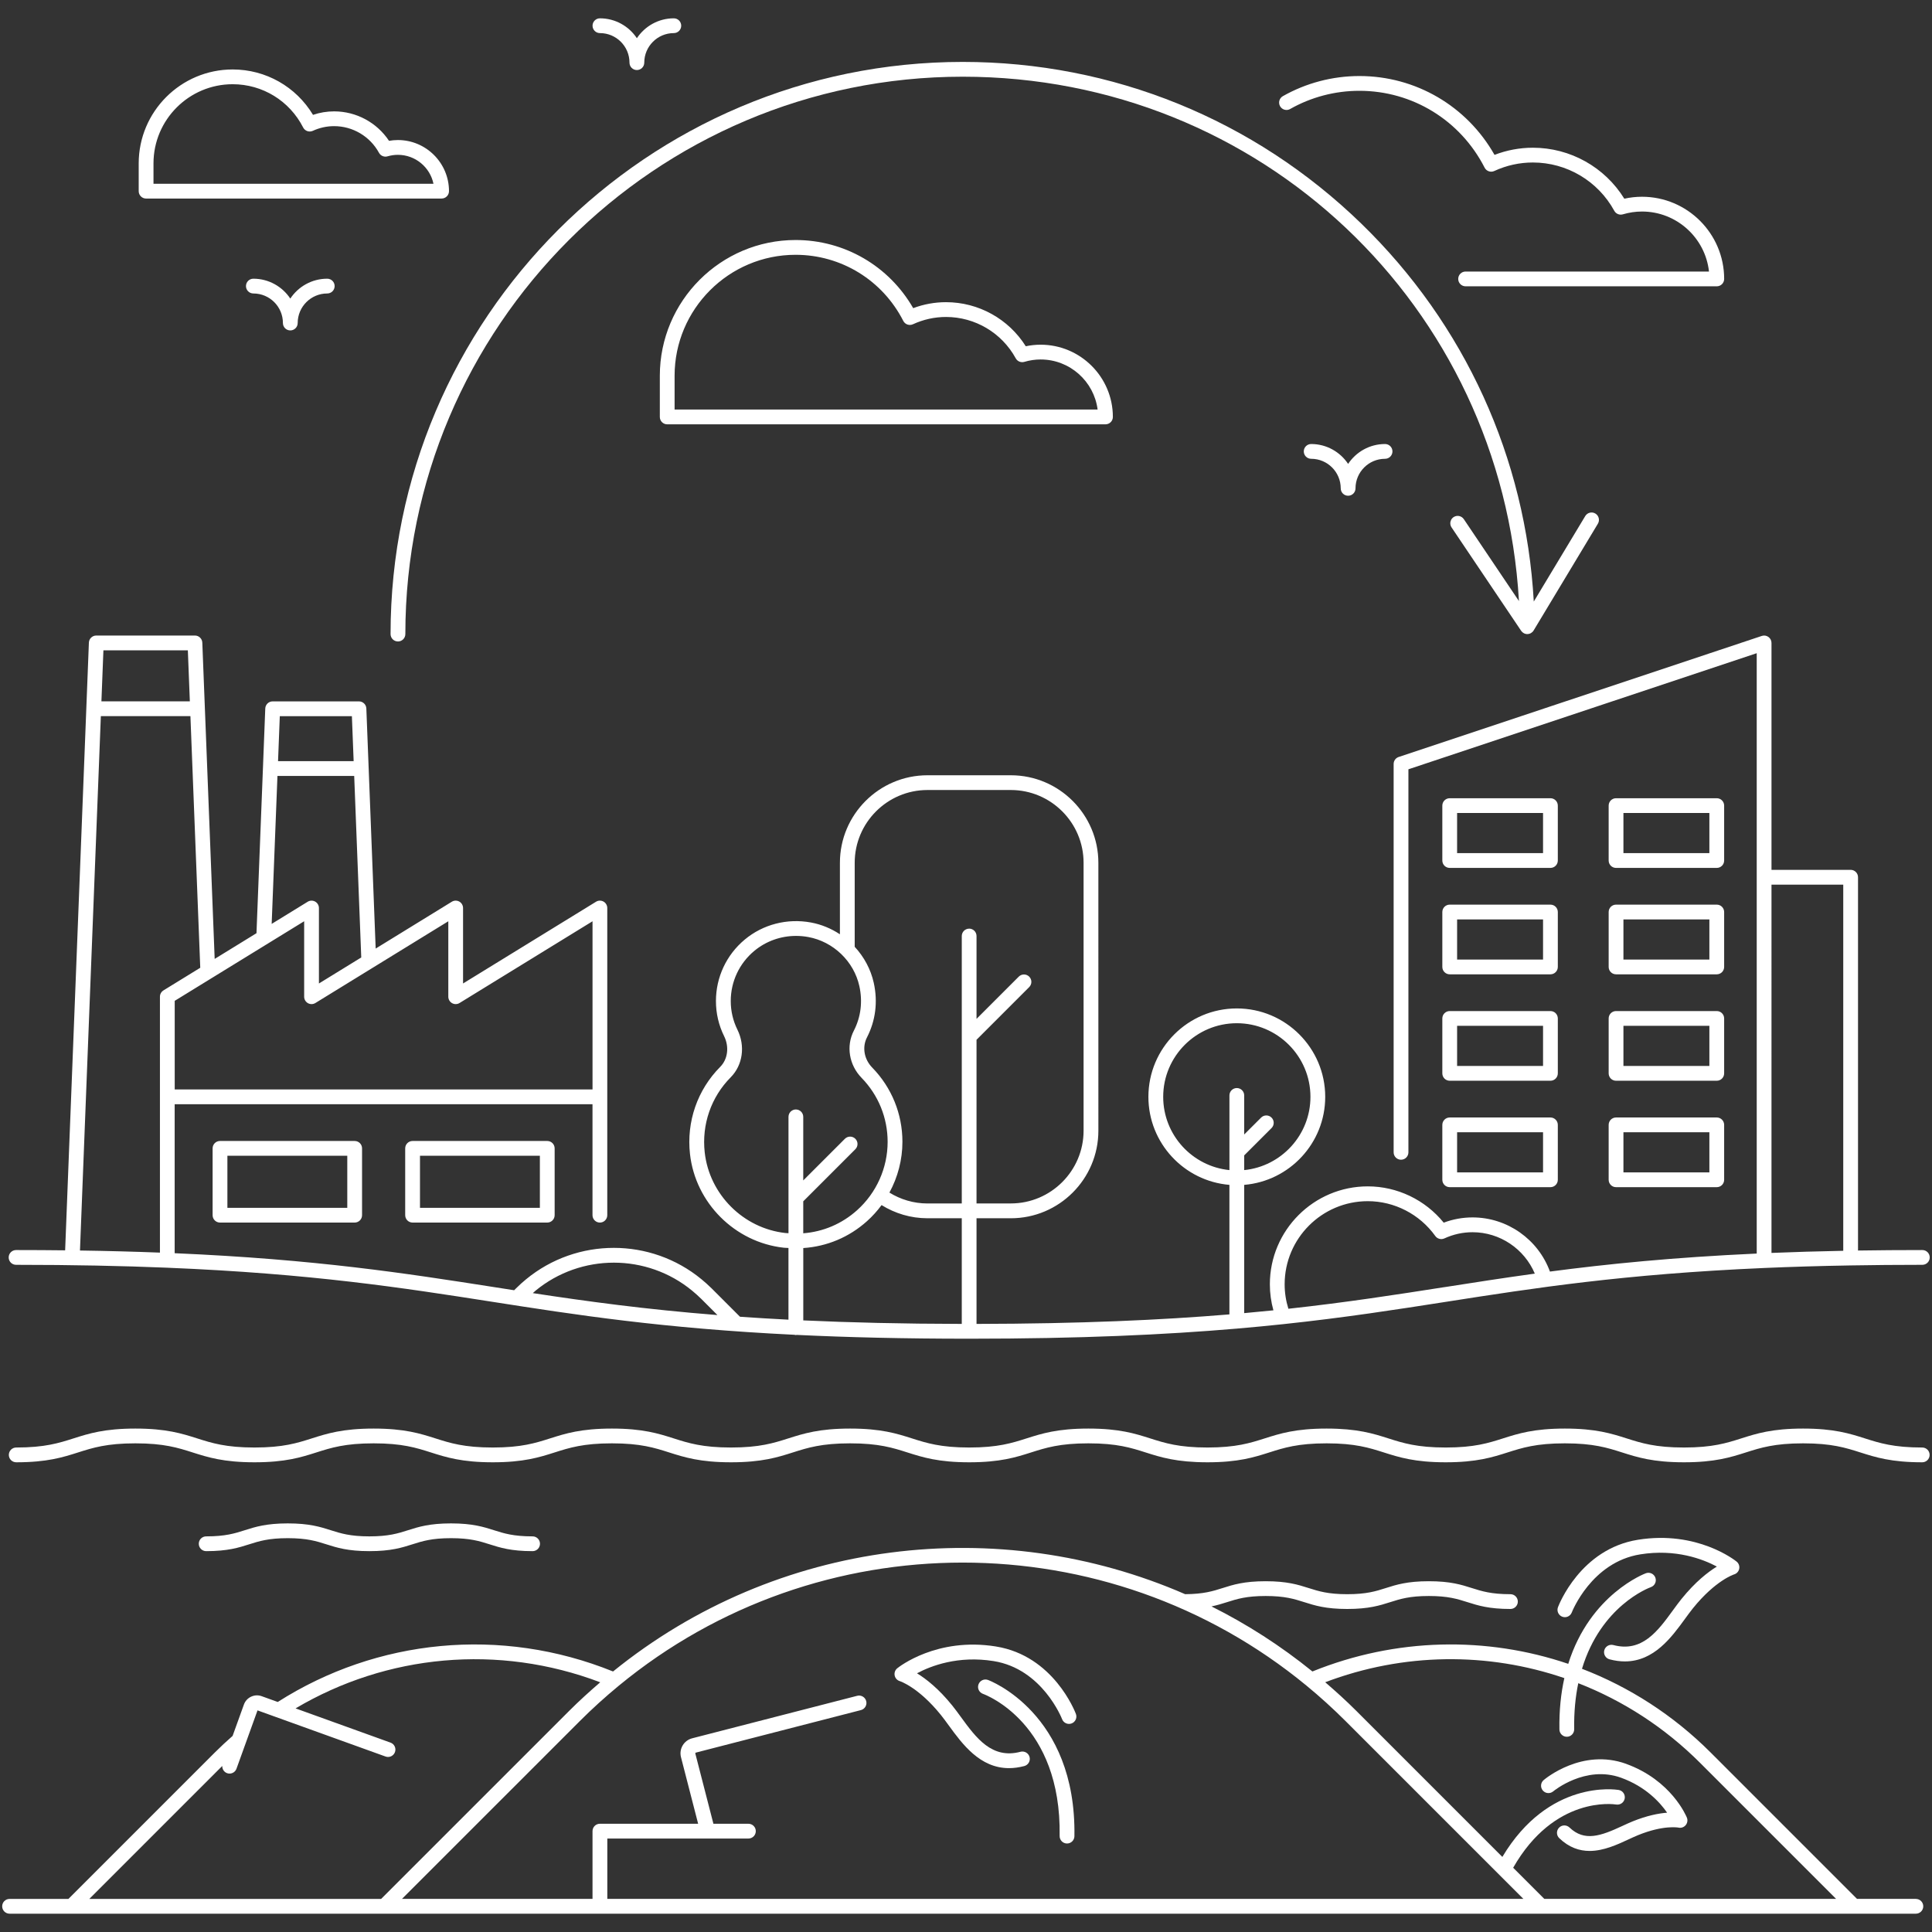<svg xmlns="http://www.w3.org/2000/svg" viewBox="0 0 130 130"><rect x="0" y="0" width="130" height="130" fill="#333333" stroke="none"/><path fill="#fff" d="M26.778 43.163c.275 0 .497-.222.497-.497 0-20.68 16.824-37.505 37.504-37.505 20.041 0 36.28 15.417 37.428 35.284l-3.71-5.512c-.153-.228-.463-.289-.69-.136-.146.099-.224.262-.219.426.002.091.03.183.084.265l4.683 6.958c.095.14.255.224.425.219.17-.004.326-.096.414-.241l4.325-7.186c.14-.234.065-.542-.17-.683-.235-.142-.541-.065-.682.171l-3.462 5.751c-.541-9.657-4.632-18.657-11.605-25.43C84.376 8.031 74.851 4.166 64.778 4.166c-21.228 0-38.498 17.27-38.498 38.499 0 .275.222.497.497.497Z"/><path fill="#fff" d="M69.022 23.299c-1.156-1.839-3.178-2.966-5.366-2.966-.758 0-1.499.135-2.209.402-1.631-2.839-4.623-4.585-7.914-4.585-5.037 0-9.135 4.098-9.135 9.135v2.77c0 .275.222.497.497.497h29.49c.275 0 .497-.222.497-.497 0-2.68-2.18-4.861-4.861-4.861-.335 0-.67.035-1 .105Zm4.834 4.259H45.392v-2.273c0-4.489 3.652-8.14 8.14-8.14 3.07 0 5.847 1.705 7.248 4.448.121.237.407.338.651.225.708-.325 1.457-.49 2.225-.49 1.954 0 3.752 1.067 4.691 2.783.112.206.351.303.577.238.36-.107.729-.161 1.098-.161 1.963 0 3.59 1.471 3.834 3.369ZM86.81 7.335c1.413-.802 3.024-1.225 4.66-1.225 3.569 0 6.797 1.981 8.426 5.171.121.237.409.338.651.225.826-.38 1.7-.572 2.598-.572 2.281 0 4.379 1.245 5.476 3.25.112.206.354.304.577.238.422-.125.855-.189 1.288-.189 2.332 0 4.259 1.77 4.508 4.038H98.617c-.275 0-.497.222-.497.497s.222.497.497.497h16.901c.275 0 .497-.222.497-.497 0-3.049-2.481-5.529-5.529-5.529-.398 0-.797.044-1.189.131-1.315-2.126-3.638-3.43-6.152-3.43-.887 0-1.754.162-2.582.481-1.86-3.284-5.302-5.305-9.092-5.305-1.807 0-3.588.469-5.15 1.354-.239.135-.323.439-.187.678.136.239.439.322.678.187ZM9.831 13.359h19.884c.275 0 .497-.222.497-.497 0-1.896-1.543-3.439-3.439-3.439-.2 0-.4.018-.597.053-.818-1.232-2.201-1.982-3.695-1.982-.485 0-.96.079-1.419.235-1.142-1.895-3.175-3.055-5.408-3.055-3.486 0-6.321 2.835-6.321 6.321v1.868c0 .275.222.497.497.497Zm.497-2.365c0-2.937 2.39-5.327 5.327-5.327 2.009 0 3.826 1.115 4.743 2.911.121.237.408.337.65.226.456-.21.939-.316 1.433-.316 1.258 0 2.415.687 3.02 1.793.112.205.352.306.577.238.228-.067.462-.101.695-.101 1.178 0 2.164.837 2.394 1.947H10.328v-1.371ZM97.548 58.4h6.777c.275 0 .497-.222.497-.497v-3.695c0-.275-.222-.497-.497-.497h-6.777c-.275 0-.497.222-.497.497v3.695c0 .275.222.497.497.497Zm.497-3.695h5.783v2.701h-5.783v-2.701ZM108.74 58.4h6.777c.275 0 .497-.222.497-.497v-3.695c0-.275-.222-.497-.497-.497h-6.777c-.275 0-.497.222-.497.497v3.695c0 .275.222.497.497.497Zm.497-3.695h5.783v2.701h-5.783v-2.701ZM97.051 65.063c0 .275.222.497.497.497h6.777c.275 0 .497-.222.497-.497v-3.695c0-.275-.222-.497-.497-.497h-6.777c-.275 0-.497.222-.497.497v3.695Zm.994-3.198h5.783v2.701h-5.783v-2.701ZM108.243 65.063c0 .275.222.497.497.497h6.777c.275 0 .497-.222.497-.497v-3.695c0-.275-.222-.497-.497-.497h-6.777c-.275 0-.497.222-.497.497v3.695Zm.994-3.198h5.783v2.701h-5.783v-2.701ZM97.051 72.224c0 .275.222.497.497.497h6.777c.275 0 .497-.222.497-.497v-3.695c0-.275-.222-.497-.497-.497h-6.777c-.275 0-.497.222-.497.497v3.695Zm.994-3.198h5.783v2.701h-5.783v-2.701ZM108.243 72.224c0 .275.222.497.497.497h6.777c.275 0 .497-.222.497-.497v-3.695c0-.275-.222-.497-.497-.497h-6.777c-.275 0-.497.222-.497.497v3.695Zm.994-3.198h5.783v2.701h-5.783v-2.701ZM97.051 79.385c0 .275.222.497.497.497h6.777c.275 0 .497-.222.497-.497V75.69c0-.275-.222-.497-.497-.497h-6.777c-.275 0-.497.222-.497.497v3.695Zm.994-3.198h5.783v2.701h-5.783v-2.701ZM108.243 79.385c0 .275.222.497.497.497h6.777c.275 0 .497-.222.497-.497V75.69c0-.275-.222-.497-.497-.497h-6.777c-.275 0-.497.222-.497.497v3.695Zm.994-3.198h5.783v2.701h-5.783v-2.701ZM14.803 76.774c-.275 0-.497.222-.497.497v4.496c0 .275.222.497.497.497h9.062c.275 0 .497-.222.497-.497v-4.496c0-.275-.222-.497-.497-.497h-9.062Zm8.565 4.497h-8.067v-3.502h8.067v3.502ZM27.762 76.774c-.275 0-.497.222-.497.497v4.496c0 .275.222.497.497.497h9.062c.275 0 .497-.222.497-.497v-4.496c0-.275-.222-.497-.497-.497h-9.062Zm8.565 4.497H28.26v-3.502h8.067v3.502Z"/><path fill="#fff" d="M129.355 84.113c-1.513 0-2.955.011-4.333.032V59.027c0-.275-.222-.497-.497-.497H119.2V43.262c0-.16-.077-.31-.206-.403-.13-.094-.297-.12-.448-.068l-24.431 8.144c-.203.067-.34.257-.34.471v26.132c0 .275.222.497.497.497s.497-.222.497-.497V51.764l23.437-7.812v40.397c-5.622.257-10.026.7-13.914 1.212-.79-2.165-2.871-3.644-5.207-3.644-.665 0-1.316.119-1.941.353-1.246-1.536-3.128-2.442-5.11-2.442-3.632 0-6.588 2.955-6.588 6.588 0 .599.081 1.186.239 1.753-.638.065-1.292.128-1.965.188v-8.63c3.048-.254 5.451-2.811 5.451-5.923 0-3.28-2.668-5.949-5.949-5.949s-5.949 2.668-5.949 5.949c0 3.112 2.404 5.669 5.451 5.923v8.715c-4.58.38-10.036.629-17.016.641v-7.109h2.307c3.249 0 5.892-2.643 5.892-5.892V58.058c0-3.249-2.643-5.892-5.892-5.892h-5.607c-3.249 0-5.892 2.643-5.892 5.892v4.808c-.585-.387-1.246-.664-1.953-.794-1.598-.293-3.223.126-4.453 1.152-1.23 1.025-1.936 2.532-1.936 4.132 0 .83.185 1.626.551 2.367.354.718.248 1.548-.265 2.066-1.534 1.546-2.275 3.684-2.032 5.864.366 3.288 3.019 5.939 6.308 6.303.107.012.211.01.318.017v4.825c-1.136-.058-2.221-.124-3.262-.197l-1.915-1.915c-.235-.229-.455-.427-.672-.604-3.419-2.82-8.385-2.82-11.807-.001-.228.186-.455.391-.674.61l-.127.127c-.459-.071-.915-.143-1.371-.214-5.897-.921-11.946-1.866-21.473-2.278V74.301h28.115v7.466c0 .275.222.497.497.497s.497-.222.497-.497V61.099c0-.18-.098-.346-.254-.434-.158-.088-.35-.084-.503.011l-8.947 5.5v-5.077c0-.18-.098-.346-.254-.434-.158-.088-.35-.084-.503.011l-5.123 3.151-.628-16.155c-.01-.267-.23-.478-.497-.478h-5.807c-.267 0-.486.211-.497.478l-.157 4.027s-.003.009-.003.014c0 .003.002.006.002.009l-.433 11.071-2.813 1.73-.832-21.281c-.01-.267-.23-.478-.497-.478H6.478c-.267 0-.486.211-.497.478l-1.598 40.89c-1.064-.012-2.161-.019-3.302-.019-.275 0-.497.222-.497.497s.222.497.497.497c3.805 0 7.157.071 10.168.194.002 0 .004.001.007.001h.004c9.736.4 15.854 1.354 21.812 2.285 5.67.886 11.481 1.793 20.388 2.228.03.006.058.018.09.018.02 0 .037-.009.056-.011 3.373.162 7.185.257 11.603.257h.007c7.462 0 13.204-.269 17.997-.679.002 0 .004.001.006.001.005 0 .009-.003.015-.003 1.082-.093 2.117-.192 3.11-.298h.004c.004 0 .009-.002.013-.002 4.143-.44 7.597-.98 11-1.511 5.861-.916 11.873-1.855 21.334-2.266h.004c.002 0 .004-.001.006-.001 1.804-.078 3.738-.137 5.815-.172 1.528-.026 3.132-.041 4.83-.041.275 0 .497-.222.497-.497s-.222-.497-.497-.497ZM18.827 48.189h4.851l.118 3.027h-5.087l.118-3.027Zm-.158 4.021h5.164l.475 12.215-2.848 1.752V61.1c0-.18-.098-.346-.254-.434-.158-.088-.35-.084-.503.011l-2.423 1.49.389-9.957Zm1.797 9.78v5.077c0 .18.098.346.254.434.157.088.35.084.503-.011l8.943-5.5v5.077c0 .18.098.346.254.434.158.088.35.084.503-.011l8.947-5.5v11.317H11.756v-5.963l8.71-5.355ZM6.959 43.759h5.681l.134 3.434h-5.95l.134-3.434Zm4.04 22.884c-.147.09-.237.251-.237.423v17.22c-1.682-.065-3.469-.113-5.381-.142l1.405-35.958h6.027l.662 16.933-2.477 1.523Zm24.854 20.368c.06-.052.117-.112.178-.161 3.058-2.518 7.492-2.518 10.546.001.196.16.395.339.604.543l1.094 1.094c-4.879-.387-8.771-.921-12.422-1.477Zm17.7-12.358c-.275 0-.497.222-.497.497v7.83c-.07-.006-.138-.005-.208-.013-2.831-.313-5.114-2.595-5.429-5.424-.209-1.88.428-3.722 1.749-5.054.812-.819.993-2.108.451-3.206-.297-.603-.448-1.251-.448-1.927 0-1.305.575-2.532 1.578-3.368.792-.661 1.787-1.013 2.816-1.013.272 0 .547.025.822.075 1.687.309 3.068 1.635 3.437 3.301.231 1.043.103 2.08-.37 2.999-.533 1.034-.323 2.311.522 3.178 1.129 1.159 1.751 2.687 1.751 4.305 0 1.753-.75 3.43-2.057 4.601-1.023.917-2.279 1.448-3.621 1.551v-2.15l3.506-3.506c.194-.194.194-.509 0-.703s-.509-.194-.703 0l-2.803 2.803v-4.278c0-.275-.222-.497-.497-.497Zm11.163 14.43c-4.019-.007-7.534-.092-10.665-.237v-4.867c1.586-.106 3.074-.723 4.284-1.806.368-.329.696-.694.984-1.085.9.558 1.957.886 3.091.886h2.306v7.109Zm.497-26.596c-.275 0-.497.222-.497.497v17.995H62.41c-.94 0-1.816-.271-2.563-.732.564-1.039.875-2.21.875-3.415 0-1.878-.722-3.653-2.034-4.999-.546-.56-.687-1.375-.351-2.029.581-1.128.739-2.397.457-3.67-.204-.918-.658-1.751-1.283-2.427v-5.651c0-2.701 2.197-4.898 4.897-4.898h5.607c2.7 0 4.897 2.197 4.897 4.898V76.08c0 2.7-2.197 4.897-4.897 4.897h-2.307V69.964l3.545-3.545c.194-.194.194-.509 0-.703s-.509-.194-.703 0l-2.842 2.842v-5.576c0-.275-.222-.497-.497-.497Zm18.01 10.725c-.275 0-.497.222-.497.497v5.024c-2.499-.25-4.457-2.365-4.457-4.929 0-2.732 2.222-4.954 4.954-4.954s4.954 2.222 4.954 4.954c0 2.564-1.958 4.679-4.457 4.929v-.99l1.84-1.839c.194-.194.194-.509 0-.703s-.509-.194-.703 0l-1.137 1.136v-2.628c0-.275-.222-.497-.497-.497Zm13.988 13.393c-3.268.511-6.585 1.028-10.518 1.458-.165-.529-.252-1.08-.252-1.646 0-3.084 2.509-5.593 5.593-5.593 1.794 0 3.492.876 4.543 2.343.139.194.396.262.611.163.605-.277 1.243-.417 1.896-.417 1.842 0 3.489 1.122 4.19 2.786-2.12.291-4.1.601-6.063.908Zm26.817-2.442c-1.705.033-3.31.081-4.828.143V59.525h4.828v24.639ZM128.915 127.772h-3.961l-9.852-9.853c-2.52-2.52-5.476-4.409-8.654-5.63 1.279-4.224 4.468-5.433 4.638-5.495.258-.092.393-.376.301-.634-.092-.259-.377-.394-.635-.302-.047.017-3.755 1.397-5.228 6.098-5.499-1.865-11.587-1.764-17.215.513-2.133-1.728-4.41-3.188-6.79-4.377.396-.083.726-.186 1.048-.288.669-.213 1.299-.413 2.595-.413s1.927.201 2.595.413c.711.226 1.446.46 2.896.46s2.185-.234 2.896-.46c.668-.213 1.299-.413 2.595-.413s1.927.201 2.595.413c.711.226 1.446.46 2.896.46.275 0 .497-.222.497-.497s-.222-.497-.497-.497c-1.296 0-1.927-.201-2.595-.413-.711-.226-1.446-.46-2.896-.46s-2.185.234-2.896.46c-.668.213-1.299.413-2.595.413s-1.927-.201-2.595-.413c-.711-.226-1.446-.46-2.896-.46s-2.185.234-2.896.46c-.655.208-1.278.404-2.52.412-12.543-5.464-27.469-3.732-38.495 5.201-7.536-3.048-15.899-2.198-22.562 2.052l-1.08-.389c-.235-.085-.489-.073-.715.034-.226.106-.397.294-.482.529l-.761 2.11c-.407.358-.807.727-1.195 1.115l-9.852 9.853H.644c-.275 0-.497.222-.497.497s.222.497.497.497h128.271c.275 0 .497-.222.497-.497s-.222-.497-.497-.497Zm-122.904 0 8.944-8.944c-.006.209.114.408.322.483.055.02.113.03.168.03.203 0 .395-.126.468-.329l1.415-3.924 8.613 3.104c.258.095.543-.04.636-.299.093-.258-.041-.543-.299-.636l-6.39-2.303c6.135-3.636 13.646-4.357 20.5-1.756-.714.614-1.415 1.249-2.081 1.915l-12.662 12.661H6.011Zm34.854 0v-4.061h9.494c.275 0 .497-.222.497-.497s-.222-.497-.497-.497h-2.355l-1.218-4.728c-.007-.026.009-.052.034-.059l11.108-2.861c.266-.068.426-.34.358-.605-.068-.266-.342-.426-.605-.358l-11.109 2.861c-.557.144-.893.714-.75 1.27l1.154 4.479h-6.61c-.275 0-.497.222-.497.497v4.559h-12.82l11.959-11.958c.839-.839 1.727-1.644 2.639-2.394 13.402-11.036 32.858-11.036 46.261 0 .911.749 1.799 1.554 2.639 2.394l11.958 11.958H40.862Zm63.049 0-2.096-2.096c2.77-4.85 6.761-4.282 6.936-4.253.27.042.525-.139.57-.409.045-.271-.137-.527-.408-.572-.197-.032-4.705-.716-7.826 4.506l-9.838-9.838c-.666-.666-1.367-1.301-2.081-1.915 5.284-2.004 10.957-2.034 16.091-.278-.228 1.013-.353 2.161-.332 3.457.004.271.226.489.497.489h.008c.274-.004.493-.231.489-.505-.019-1.162.085-2.19.275-3.099 3.01 1.174 5.809 2.973 8.199 5.363l9.149 9.15h-19.634ZM19.534 20.091c-.535-.805-1.449-1.338-2.486-1.338-.275 0-.497.222-.497.497s.222.497.497.497c1.097 0 1.989.892 1.989 1.989 0 .275.222.497.497.497s.497-.222.497-.497c0-1.097.892-1.989 1.989-1.989.275 0 .497-.222.497-.497s-.222-.497-.497-.497c-1.037 0-1.951.532-2.486 1.338ZM90.712 31.215c-.535-.805-1.449-1.338-2.486-1.338-.275 0-.497.222-.497.497s.222.497.497.497c1.097 0 1.989.892 1.989 1.989 0 .275.222.497.497.497s.497-.222.497-.497c0-1.097.892-1.989 1.989-1.989.275 0 .497-.222.497-.497s-.222-.497-.497-.497c-1.037 0-1.951.532-2.486 1.338ZM40.368 2.227c1.097 0 1.989.892 1.989 1.989 0 .275.222.497.497.497s.497-.222.497-.497c0-1.097.892-1.989 1.989-1.989.275 0 .497-.222.497-.497s-.222-.497-.497-.497c-1.037 0-1.951.532-2.486 1.338-.535-.805-1.449-1.338-2.486-1.338-.275 0-.497.222-.497.497s.222.497.497.497Z"/><path fill="#fff" d="M113.142 107.591c-.185.23-.373.488-.57.757-1.023 1.405-2.082 2.857-4.015 2.343-.264-.068-.538.088-.608.353-.07.266.088.538.353.608.367.097.71.141 1.033.141 1.957 0 3.142-1.626 4.041-2.86.186-.255.364-.5.54-.718 1.511-1.874 2.753-2.273 2.762-2.275.178-.051.312-.198.349-.379.036-.182-.031-.369-.175-.485-.106-.087-2.659-2.109-6.642-1.468-3.863.62-5.318 4.377-5.378 4.537-.097.257.033.543.289.64.256.097.543-.032.641-.289.013-.034 1.321-3.379 4.605-3.906 2.389-.384 4.217.32 5.157.821-.601.368-1.454 1.029-2.381 2.18ZM109.422 118.686c-2.96-1.072-5.449 1.003-5.553 1.092-.209.178-.234.49-.057.7.178.209.491.235.7.059.022-.018 2.162-1.788 4.572-.915 1.646.596 2.607 1.649 3.093 2.35-.562.044-1.351.191-2.33.589-.217.088-.447.195-.687.306-1.444.671-2.545 1.07-3.553.101-.199-.19-.513-.184-.703.014-.19.198-.184.513.014.703.663.637 1.361.861 2.045.861.944 0 1.861-.426 2.615-.776.224-.104.439-.204.642-.286 1.723-.701 2.709-.509 2.715-.509.182.044.369-.021.489-.162.12-.141.152-.337.083-.509-.041-.102-1.046-2.516-4.086-3.616ZM67.016 110.788c-3.985-.643-6.536 1.381-6.643 1.468-.143.116-.208.301-.173.482.035.18.168.327.344.381.013.004 1.255.403 2.766 2.277.176.218.354.463.54.718.9 1.234 2.085 2.86 4.042 2.86.322 0 .666-.044 1.032-.141.265-.07.423-.343.353-.608-.071-.265-.343-.421-.608-.353-1.933.514-2.991-.939-4.015-2.343-.196-.269-.384-.527-.57-.757-.927-1.151-1.78-1.812-2.381-2.18.941-.502 2.767-1.205 5.157-.821 3.285.527 4.593 3.873 4.605 3.906.098.257.386.386.641.289.256-.097.386-.383.289-.64-.06-.159-1.515-3.917-5.378-4.537Z"/><path fill="#fff" d="M66.474 113.038c-.259-.092-.541.044-.634.302s.042.542.3.635c.216.078 5.284 1.996 5.161 9.565-.004.275.215.501.489.505h.008c.271 0 .493-.218.497-.489.135-8.309-5.762-10.497-5.821-10.518ZM129.342 97.4c-1.927 0-2.865-.298-3.858-.614-1.021-.325-2.078-.661-4.158-.661s-3.137.336-4.158.661c-.993.316-1.931.614-3.858.614s-2.865-.298-3.858-.614c-1.021-.325-2.078-.661-4.158-.661s-3.137.336-4.159.661c-.993.316-1.931.614-3.858.614s-2.865-.298-3.858-.614c-1.021-.325-2.076-.66-4.159-.661-2.081 0-3.138.336-4.159.661-.992.315-1.93.613-3.855.614-1.924 0-2.861-.299-3.854-.614-1.021-.325-2.078-.661-4.158-.661s-3.137.336-4.159.661c-.993.316-1.93.614-3.857.614s-2.864-.298-3.857-.614c-1.021-.325-2.077-.661-4.158-.661s-3.137.336-4.158.661c-.993.316-1.93.614-3.857.614s-2.865-.298-3.857-.614c-1.021-.325-2.078-.661-4.158-.661s-3.138.336-4.159.661c-.993.316-1.931.614-3.857.614s-2.865-.298-3.858-.614c-1.022-.325-2.078-.661-4.159-.661s-3.137.336-4.159.661c-.993.316-1.931.614-3.857.614s-2.865-.298-3.858-.614c-1.022-.325-2.078-.661-4.159-.661s-3.137.336-4.159.661c-.993.316-1.931.614-3.858.614-.275 0-.497.222-.497.497s.222.497.497.497c2.081 0 3.138-.336 4.159-.661.993-.316 1.931-.614 3.858-.614s2.865.298 3.858.614c1.022.325 2.078.661 4.159.661s3.137-.336 4.158-.661c.993-.316 1.931-.614 3.858-.614s2.865.298 3.858.614c1.022.325 2.078.661 4.159.661s3.137-.336 4.158-.661c.993-.316 1.931-.614 3.858-.614s2.865.298 3.857.614c1.021.325 2.078.661 4.158.661s3.137-.336 4.158-.661c.993-.316 1.93-.614 3.857-.614s2.864.298 3.857.614c1.021.325 2.077.661 4.158.661s3.137-.336 4.158-.661c.993-.316 1.931-.614 3.858-.614s2.865.298 3.857.614c1.021.325 2.076.66 4.155.661 2.079 0 3.135-.336 4.156-.661.993-.316 1.931-.614 3.864-.614 1.923 0 2.86.299 3.853.614 1.022.325 2.078.661 4.159.661s3.137-.336 4.159-.661c.993-.316 1.931-.614 3.858-.614s2.865.298 3.857.614c1.021.325 2.078.661 4.159.661s3.137-.336 4.159-.661c.993-.316 1.93-.614 3.857-.614s2.865.298 3.857.614c1.022.325 2.078.661 4.159.661.275 0 .497-.222.497-.497s-.222-.497-.497-.497ZM16.769 103.913c.668-.213 1.299-.413 2.595-.413s1.927.201 2.595.413c.711.226 1.446.46 2.897.46s2.185-.234 2.896-.46c.668-.213 1.299-.413 2.595-.413s1.927.201 2.595.413c.711.226 1.446.46 2.896.46.275 0 .497-.222.497-.497s-.222-.497-.497-.497c-1.295 0-1.927-.201-2.595-.413-.711-.226-1.446-.46-2.896-.46s-2.185.234-2.896.46c-.668.213-1.299.413-2.595.413s-1.927-.201-2.596-.413c-.711-.226-1.446-.46-2.896-.46s-2.185.234-2.896.46c-.668.213-1.299.413-2.595.413-.275 0-.497.222-.497.497s.222.497.497.497c1.45 0 2.185-.234 2.896-.46Z"/></svg>